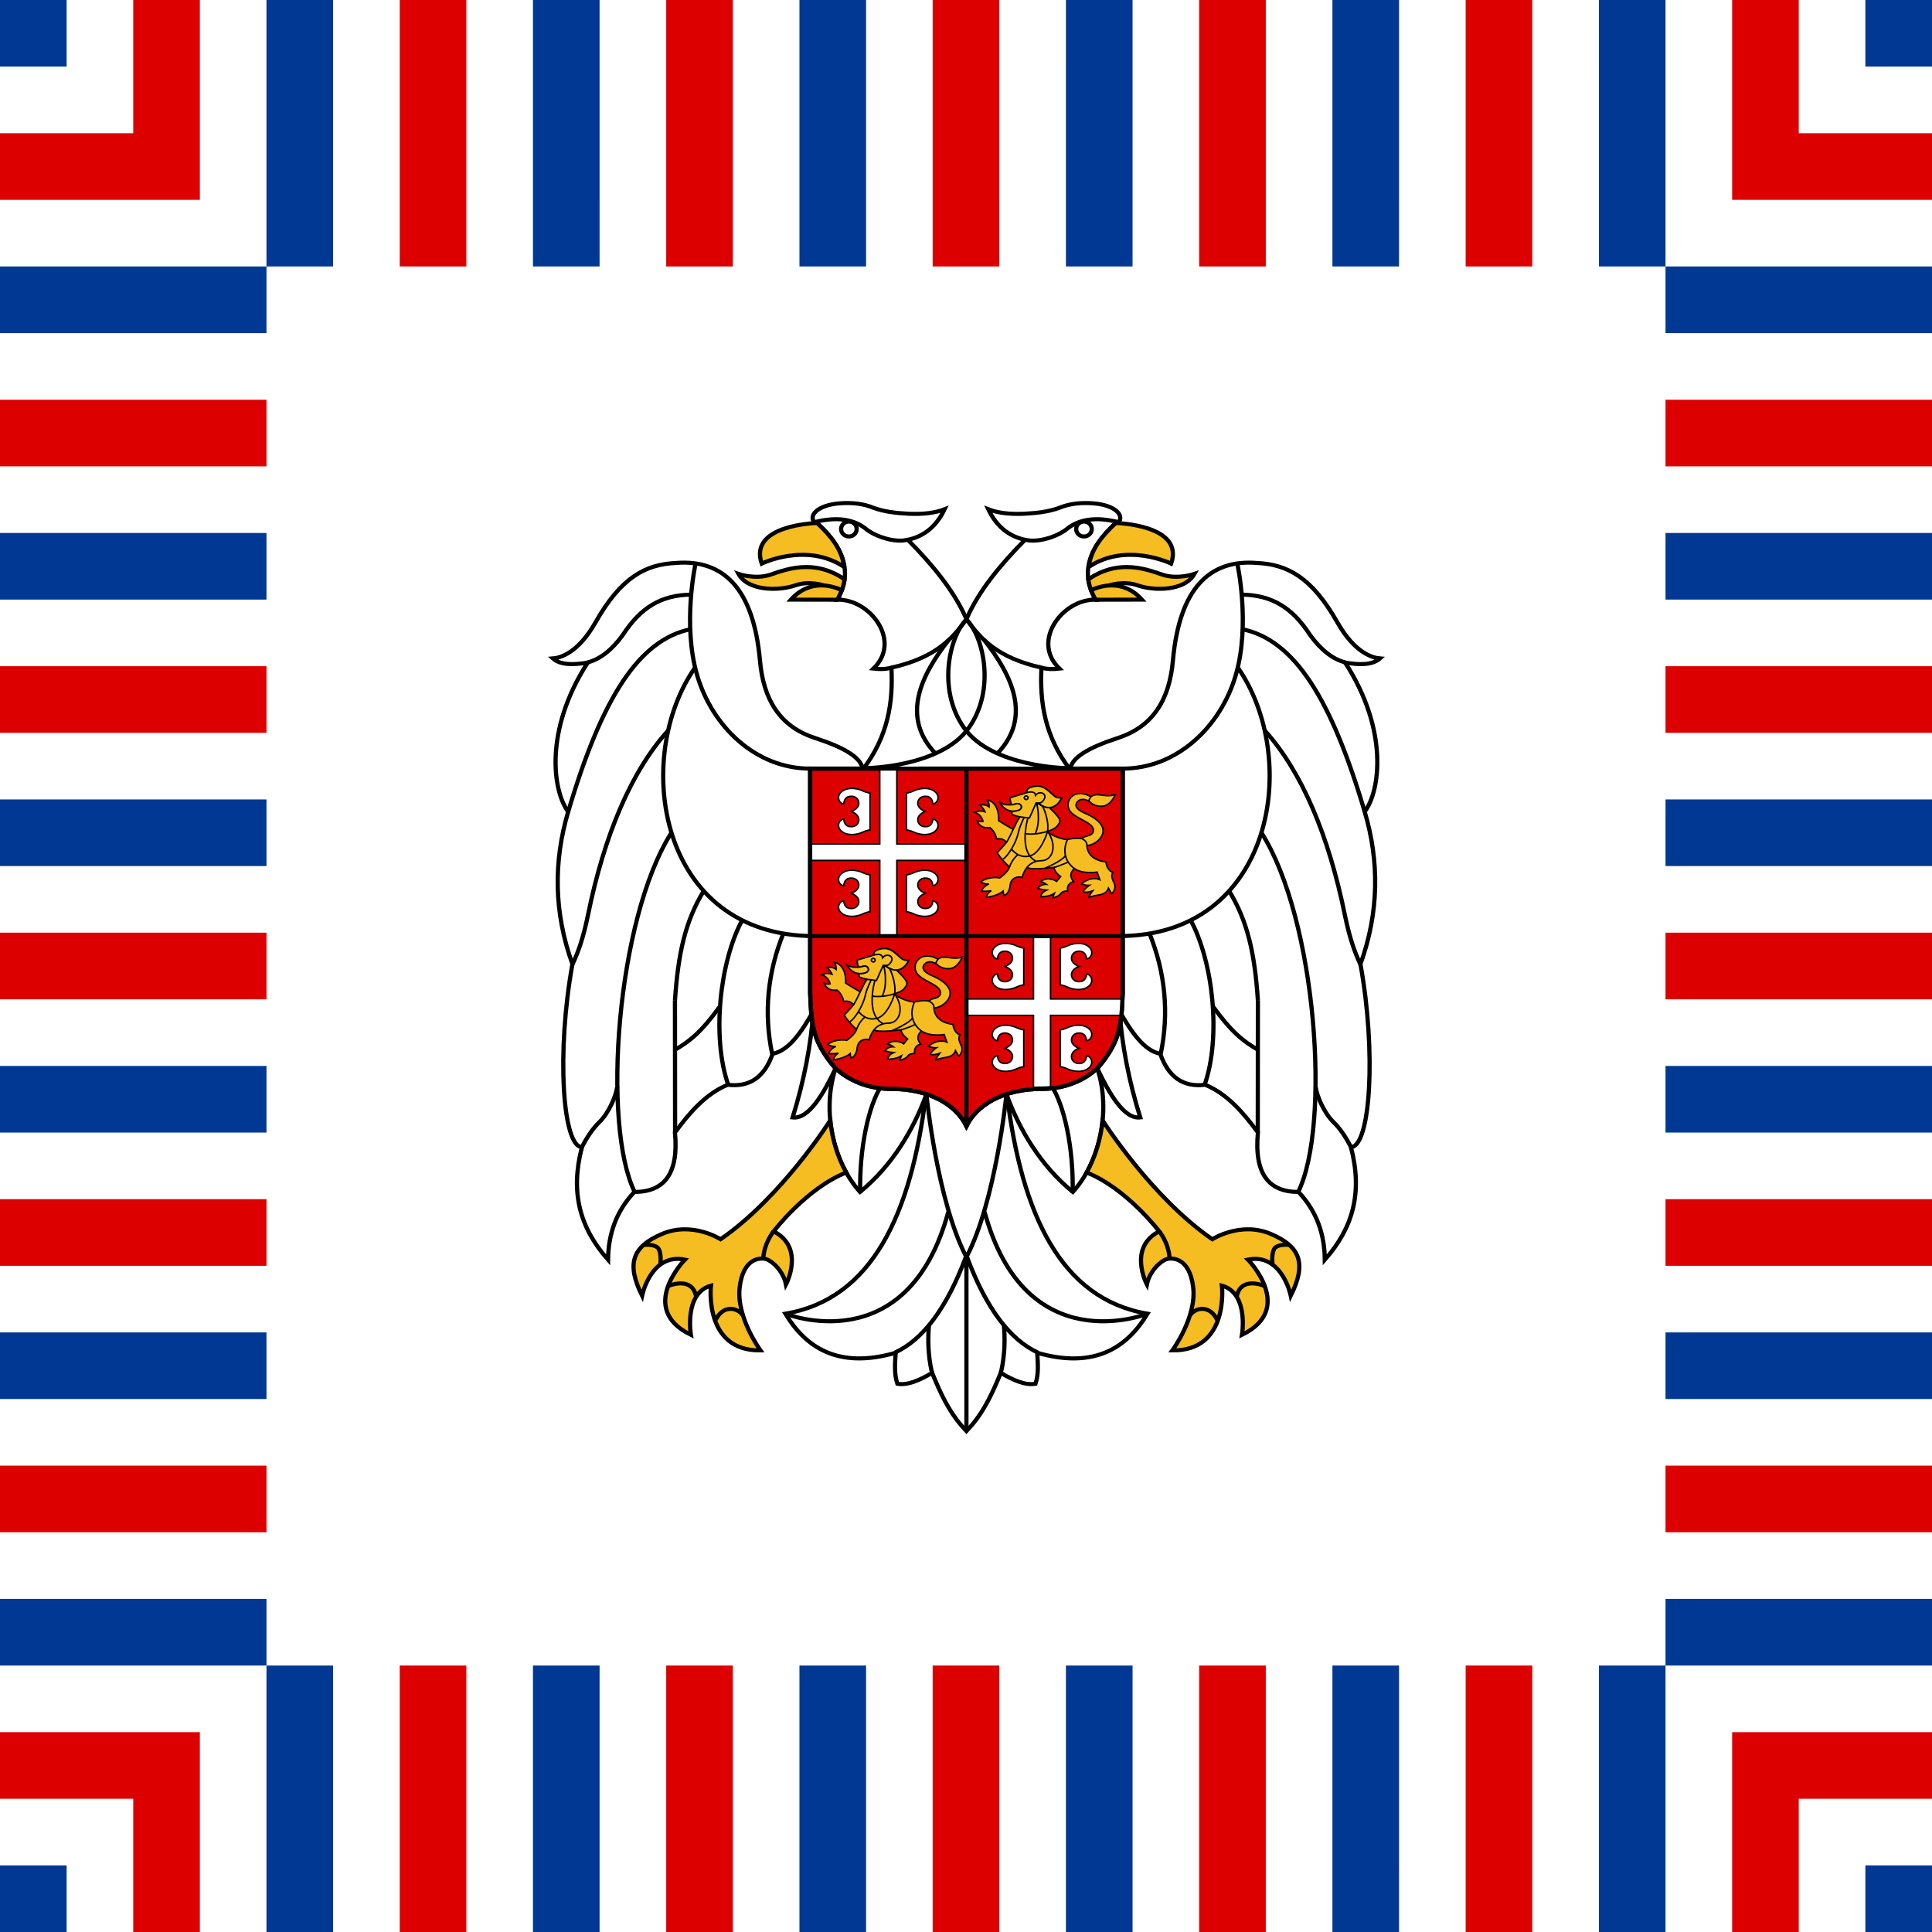<?xml version="1.0" encoding="UTF-8" standalone="no"?>
<!-- Creator: CorelDRAW X5 -->

<svg
   xmlns:dc="http://purl.org/dc/elements/1.1/"
   xmlns:cc="http://creativecommons.org/ns#"
   xmlns:rdf="http://www.w3.org/1999/02/22-rdf-syntax-ns#"
   xmlns:svg="http://www.w3.org/2000/svg"
   xmlns="http://www.w3.org/2000/svg"
   xmlns:sodipodi="http://sodipodi.sourceforge.net/DTD/sodipodi-0.dtd"
   xmlns:inkscape="http://www.inkscape.org/namespaces/inkscape"
   xml:space="preserve"
   width="600"
   height="600"
   style="fill-rule:evenodd"
   viewBox="0 0 600 600"
   id="svg2"
   version="1.1"
   inkscape:version="0.92.3 (2405546, 2018-03-11)"
   sodipodi:docname="Standard_of_the_Chief_of_the_General_Staff_of_the_Army_of_Yugoslavia_(1995–2003).svg"><sodipodi:namedview
   pagecolor="#ffffff"
   bordercolor="#666666"
   borderopacity="1"
   objecttolerance="10"
   gridtolerance="10"
   guidetolerance="10"
   inkscape:pageopacity="0"
   inkscape:pageshadow="2"
   inkscape:window-width="1920"
   inkscape:window-height="1018"
   id="namedview395"
   showgrid="false"
   fit-margin-top="0"
   fit-margin-left="0"
   fit-margin-right="0"
   fit-margin-bottom="0"
   inkscape:zoom="1.0606602"
   inkscape:cx="267.54963"
   inkscape:cy="242.45924"
   inkscape:window-x="-8"
   inkscape:window-y="-8"
   inkscape:window-maximized="1"
   inkscape:current-layer="svg2"
   showguides="true"
   inkscape:guide-bbox="true"><inkscape:grid
     type="xygrid"
     id="grid775" /><sodipodi:guide
     position="753.333,300"
     orientation="0,1"
     id="guide1236"
     inkscape:locked="false" /><sodipodi:guide
     position="300,-137.333"
     orientation="1,0"
     id="guide1238"
     inkscape:locked="false" /></sodipodi:namedview>
 <defs
   id="defs4"><style
     type="text/css"
     id="style6">
   
    .fil0 {fill:white}
    .fil3 {fill:#1F1A17;fill-rule:nonzero}
    .fil1 {fill:#DD0000;fill-rule:nonzero}
    .fil2 {fill:#FFF500;fill-rule:nonzero}
    .fil4 {fill:white;fill-rule:nonzero}
   
  </style><style
     type="text/css"
     id="style6-7">
   
    .fil3 {fill:none}
    .fil6 {fill:none;fill-rule:nonzero}
    .fil5 {fill:#1F1A17}
    .fil0 {fill:#DA251D}
    .fil2 {fill:#FFF500}
    .fil4 {fill:white}
    .fil1 {fill:#1F1A17;fill-rule:nonzero}
   
  </style><style
     id="style6-6"
     type="text/css">
   
    .fil0 {fill:white}
    .fil3 {fill:#1F1A17;fill-rule:nonzero}
    .fil1 {fill:#DD0000;fill-rule:nonzero}
    .fil2 {fill:#FFF500;fill-rule:nonzero}
    .fil4 {fill:white;fill-rule:nonzero}
   
  </style><style
     id="style6-7-6"
     type="text/css">
   
    .fil3 {fill:none}
    .fil6 {fill:none;fill-rule:nonzero}
    .fil5 {fill:#1F1A17}
    .fil0 {fill:#DA251D}
    .fil2 {fill:#FFF500}
    .fil4 {fill:white}
    .fil1 {fill:#1F1A17;fill-rule:nonzero}
   
  </style></defs>
 
<rect
   style="fill:#ffffff;fill-opacity:1;fill-rule:evenodd;stroke-width:0.414"
   id="rect3248"
   width="600"
   height="600"
   x="0"
   y="0" /><path
   style="fill:#003893;fill-opacity:1;fill-rule:evenodd;stroke-width:0.414"
   d="M 9.8694885e-6,-3.7011719e-5 V 20.69 H 20.69 V -3.7011719e-5 Z m 82.759,0 V 20.69 v 20.69 20.69 20.69 H 103.448 V 62.069 41.379 20.69 -3.7011719e-5 Z m 0,82.759 H 62.069 41.379 20.69 9.8694885e-6 V 103.448 H 20.69 h 20.69 20.69 20.69 z M 165.517,-3.7011719e-5 V 20.69 v 20.69 20.69 20.69 h 20.69 V 62.069 41.379 20.69 -3.7011719e-5 Z m 82.759,0 V 20.69 v 20.69 20.69 20.69 h 20.69 V 62.069 41.379 20.69 -3.7011719e-5 Z m 82.759,0 V 20.69 v 20.69 20.69 20.69 h 20.69 V 62.069 41.379 20.69 -3.7011719e-5 Z m 82.759,0 V 20.69 v 20.69 20.69 20.69 h 20.69 V 62.069 41.379 20.69 -3.7011719e-5 Z m 82.759,0 V 20.69 v 20.69 20.69 20.69 h 20.69 V 62.069 41.379 20.69 -3.7011719e-5 Z M 517.241,82.759 v 20.69 h 20.69 20.69 20.69 20.69 V 82.759 H 579.31 558.621 537.931 Z M 579.31,-3.7011719e-5 V 20.69 h 20.69 V -3.7011719e-5 Z M 9.8694885e-6,165.517 v 20.69 H 20.69 h 20.69 20.69 20.69 V 165.517 H 62.069 41.379 20.69 Z M 517.241,165.517 v 20.69 h 20.69 20.69 20.69 20.69 V 165.517 H 579.31 558.621 537.931 Z M 9.8694885e-6,248.276 v 20.69 H 20.69 h 20.69 20.69 20.69 v -20.69 h -20.69 -20.69 -20.69 z m 517.241,0 v 20.69 h 20.69 20.69 20.69 20.69 V 248.276 H 579.31 558.621 537.931 Z M 9.8694885e-6,331.034 v 20.69 H 20.69 h 20.69 20.69 20.69 v -20.69 h -20.69 -20.69 -20.69 z m 517.241,0 v 20.69 h 20.69 20.69 20.69 20.69 V 331.034 H 579.31 558.621 537.931 Z M 9.8694885e-6,413.793 V 434.483 H 20.69 h 20.69 20.69 20.69 v -20.69 h -20.69 -20.69 -20.69 z m 517.241,0 v 20.69 h 20.69 20.69 20.69 20.69 V 413.793 H 579.31 558.621 537.931 Z M 9.8694885e-6,496.552 v 20.69 H 20.69 h 20.69 20.69 20.69 V 496.552 H 62.069 41.379 20.69 Z M 82.759,517.241 v 20.69 20.69 20.69 20.69 H 103.448 V 579.31 558.621 537.931 517.241 Z M 517.241,496.552 v 20.69 h 20.69 20.69 20.69 20.69 v -20.69 h -20.69 -20.69 -20.69 z m 0,20.69 h -20.69 v 20.69 20.69 20.69 20.69 h 20.69 v -20.69 -20.69 -20.69 z m -351.724,0 v 20.69 20.69 20.69 20.69 h 20.69 v -20.69 -20.69 -20.69 -20.69 z m 82.759,0 v 20.69 20.69 20.69 20.69 h 20.69 v -20.69 -20.69 -20.69 -20.69 z m 82.759,0 v 20.69 20.69 20.69 20.69 h 20.69 v -20.69 -20.69 -20.69 -20.69 z m 82.759,0 v 20.69 20.69 20.69 20.69 h 20.69 V 579.31 558.621 537.931 517.241 Z M 9.8694885e-6,579.31 v 20.69 H 20.69 v -20.69 z m 579.31,0 v 20.69 h 20.69 v -20.69 z"
   id="rect3714-7-9-5"
   inkscape:connector-curvature="0" /><path
   style="fill:#dd0000;fill-opacity:1;fill-rule:evenodd;stroke-width:0.414"
   d="M 41.379,-3.7011719e-5 V 20.69 41.379 H 20.69 9.8694885e-6 v 20.69 H 20.69 41.379 62.069 V 41.379 20.69 -3.7011719e-5 Z m 82.759,0 V 20.69 v 20.69 20.69 20.69 h 20.69 V 62.069 41.379 20.69 -3.7011719e-5 Z m 82.759,0 V 20.69 v 20.69 20.69 20.69 H 227.586 V 62.069 41.379 20.69 -3.7011719e-5 Z m 82.759,0 V 20.69 v 20.69 20.69 20.69 h 20.69 V 62.069 41.379 20.69 -3.7011719e-5 Z m 82.759,0 V 20.69 v 20.69 20.69 20.69 h 20.69 V 62.069 41.379 20.69 -3.7011719e-5 Z m 82.759,0 V 20.69 v 20.69 20.69 20.69 h 20.69 V 62.069 41.379 20.69 -3.7011719e-5 Z m 82.759,0 V 20.69 v 20.69 20.69 h 20.69 20.69 20.69 V 41.379 H 579.31 558.621 V 20.69 -3.7011719e-5 Z M 9.8694885e-6,124.138 v 20.69 H 20.69 h 20.69 20.69 20.69 v -20.69 h -20.69 -20.69 -20.69 z m 517.241,0 v 20.69 h 20.69 20.69 20.69 20.69 V 124.138 H 579.31 558.621 537.931 Z M 9.8694885e-6,206.897 v 20.69 H 20.69 h 20.69 20.69 20.69 v -20.69 h -20.69 -20.69 -20.69 z m 517.241,0 v 20.69 h 20.69 20.69 20.69 20.69 V 206.897 H 579.31 558.621 537.931 Z M 9.8694885e-6,289.655 v 20.69 H 20.69 h 20.69 20.69 20.69 v -20.69 h -20.69 -20.69 -20.69 z m 517.241,0 v 20.69 h 20.69 20.69 20.69 20.69 V 289.655 H 579.31 558.621 537.931 Z M 9.8694885e-6,372.414 V 393.103 H 20.69 h 20.69 20.69 20.69 v -20.69 h -20.69 -20.69 -20.69 z m 517.241,0 v 20.69 h 20.69 20.69 20.69 20.69 V 372.414 H 579.31 558.621 537.931 Z M 9.8694885e-6,455.172 v 20.69 H 20.69 h 20.69 20.69 20.69 v -20.69 h -20.69 -20.69 -20.69 z m 517.241,0 v 20.69 h 20.69 20.69 20.69 20.69 v -20.69 h -20.69 -20.69 -20.69 z m -393.103,62.069 v 20.69 20.69 20.69 20.69 h 20.69 v -20.69 -20.69 -20.69 -20.69 z m 82.759,0 v 20.69 20.69 20.69 20.69 h 20.69 v -20.69 -20.69 -20.69 -20.69 z m 82.759,0 v 20.69 20.69 20.69 20.69 h 20.69 v -20.69 -20.69 -20.69 -20.69 z m 82.759,0 v 20.69 20.69 20.69 20.69 h 20.69 v -20.69 -20.69 -20.69 -20.69 z m 82.759,0 v 20.69 20.69 20.69 20.69 h 20.69 V 579.31 558.621 537.931 517.241 Z M 9.8694885e-6,537.931 v 20.69 H 20.69 41.379 v 20.69 20.69 h 20.69 V 579.31 558.621 537.931 H 41.379 20.69 Z m 537.931,0 v 20.69 20.69 20.69 h 20.69 v -20.69 -20.69 h 20.69 20.69 v -20.69 h -20.69 -20.69 z"
   id="rect3714-51-7-08"
   inkscape:connector-curvature="0" /><g
   id="g1128"
   transform="matrix(0.381,0,0,0.367,166.562,150.736)"><path
     id="path28"
     style="fill:#ffffff;fill-opacity:1;stroke:#000000;stroke-width:3.43;stroke-linejoin:miter;stroke-miterlimit:4;stroke-dasharray:none;stroke-opacity:1"
     d="m 350.584,112.85 -0.301,-0.404 C 340.516,89.407 323.325,67.661 303.26,46.526 285.084,31.164 268.984,26.463 253.797,26.458 c -9.112,-0.003 -17.895,1.684 -26.602,3.771 17.627,16.571 33.709,39.052 18.043,66.531 26.703,-0.777 53.029,34.916 29.518,58.326 5.327,0.632 10.285,0.468 14.691,-0.824 1.37,28.805 -2.311,57.632 -23.512,86.465 -0.269,-9.98 -14.739,-18.839 -38.734,-26.936 C 198.275,204.038 185.035,181.185 182.254,147.877 177.007,87.799 152.824,62.368 113.801,65.661 89.154,66.884 69.216,77.53 48.25,115.903 c -14.477,26.503 -29.25,30.09 -34.738,30.551 6.147,5.712 16.601,5.526 28.363,3.547 -35.577,57.157 -28.544,108.666 -15.908,126.158 -12.038,42.091 -11.783,85.028 3.459,128.982 -12.992,73.935 -8.187,154.39 7.74,154.857 -9.653,38.345 -1.782,68.176 21.307,95.332 0.181,-21.809 6.679,-41.184 21.438,-57.404 24.063,-0.034 36.283,-14.902 33.092,-50.354 12.119,-17.107 25.292,-32.77 42.973,-40.365 17.594,2.316 29.934,-6.172 36.645,-26.221 13.207,-2.557 23.714,-18.675 33.199,-36.133 -1.948,28.599 -7.706,59.542 -16.902,90.018 13.187,1.67 25.367,-20.371 34.879,-41.252 -11.299,36.139 -1.626,79.439 20.059,104.307 26.649,-22.613 43.476,-52.972 53.6,-81.262 -11.991,99.51 -43.369,171.796 -114.455,184.277 16.022,27.568 42.092,47.375 89.889,33.072 -0.558,9.073 -1.229,18.215 1.391,26.209 8.283,1.581 18.151,-2.984 28.342,-9.197 6.476,16.503 13.443,32.132 23.855,44.531 l 4.109,4.701 4.109,-4.701 c 10.412,-12.399 17.38,-28.029 23.855,-44.531 10.191,6.213 20.059,10.778 28.342,9.197 2.62,-7.993 1.948,-17.136 1.391,-26.209 47.796,14.303 73.867,-5.504 89.889,-33.072 -71.087,-12.482 -102.464,-84.767 -114.455,-184.277 10.124,28.29 26.951,58.649 53.6,81.262 21.685,-24.867 31.358,-68.167 20.059,-104.307 9.512,20.881 21.692,42.922 34.879,41.252 -9.197,-30.476 -14.954,-61.418 -16.902,-90.018 9.485,17.458 19.992,33.576 33.199,36.133 6.711,20.049 19.051,28.537 36.645,26.221 17.681,7.595 30.854,23.258 42.973,40.365 -3.191,35.452 9.029,50.319 33.092,50.354 14.759,16.221 21.256,35.596 21.438,57.404 23.089,-27.156 30.96,-56.987 21.307,-95.332 15.928,-0.467 20.732,-80.923 7.74,-154.857 15.242,-43.954 15.497,-86.891 3.459,-128.982 12.636,-17.492 19.669,-69.001 -15.908,-126.158 11.763,1.979 22.217,2.165 28.363,-3.547 -5.488,-0.461 -20.262,-4.048 -34.738,-30.551 -20.966,-38.373 -40.904,-49.019 -65.551,-50.242 -39.023,-3.292 -63.207,22.138 -68.453,82.217 -2.781,33.307 -16.021,56.161 -44.947,65.914 -23.996,8.097 -38.466,16.956 -38.734,26.936 -21.201,-28.833 -24.882,-57.659 -23.512,-86.465 4.407,1.292 9.364,1.457 14.691,0.824 -23.512,-23.41 2.815,-59.103 29.518,-58.326 -15.666,-27.479 0.416,-49.96 18.043,-66.531 -8.706,-2.088 -17.489,-3.775 -26.602,-3.771 -15.187,0.006 -31.287,4.707 -49.463,20.068 -20.066,21.135 -37.256,42.881 -47.023,65.92 l -0.301,0.404"
     inkscape:connector-curvature="0" /><path
     style="fill:none;stroke:#000000;stroke-width:3.43;stroke-linejoin:miter"
     id="path30"
     d="m 280.865,508.781 c -9.882,15.884 -17.765,52.05 -16.844,90.066"
     inkscape:connector-curvature="0" /><path
     style="fill:none;stroke:#000000;stroke-width:3.43;stroke-linejoin:miter"
     id="path38"
     d="m 292.262,733.885 c 22.451,-10.695 42.133,-37.005 57.839,-80.911"
     inkscape:connector-curvature="0" /><path
     style="fill:none;stroke:#000000;stroke-width:3.43;stroke-linejoin:miter"
     id="path44"
     d="M 350.584,653.056 V 800.513"
     inkscape:connector-curvature="0" /><path
     style="fill:#ffffff;stroke:#000000;stroke-width:3.43;stroke-linejoin:miter"
     id="path50"
     d="m 226.563,31.157 c -4.817,-6.213 3.406,-14.572 20.711,-15.961 10.277,-0.794 19.528,0.297 27.918,3.946 8.39,3.086 17.423,4.319 28.493,4.876 11.601,0.502 21.143,-0.587 29.117,-3.824 -7.309,15.815 -18.695,24.633 -34.159,26.517 -10.736,0.691 -23.665,-4.407 -30.001,-9.891 -9.687,-8.103 -23.297,-10.598 -42.08,-5.664 z"
     inkscape:connector-curvature="0" /><path
     style="fill:#ffffff;fill-opacity:1;stroke:#000000;stroke-width:3.43;stroke-linejoin:miter"
     id="path54"
     d="m 254.774,30.632 c 3.5,0 6.357,2.834 6.357,6.315 0,3.481 -2.856,6.309 -6.357,6.309 -3.506,0 -6.362,-2.834 -6.362,-6.309 0,-3.475 2.856,-6.315 6.362,-6.315 z m 0,0"
     inkscape:connector-curvature="0" /><path
     style="fill:none;stroke:#000000;stroke-width:3.43;stroke-linejoin:miter"
     id="path62"
     d="m 350.283,113.635 c -11.36,16.386 -24.896,32.084 -60.526,40.552"
     inkscape:connector-curvature="0" /><path
     style="fill:none;stroke:#000000;stroke-width:3.43;stroke-linejoin:miter"
     id="path66"
     d="m 336.136,130.818 c -22.115,29.163 -39.782,65.254 -10.298,96.561"
     inkscape:connector-curvature="0" /><path
     style="fill:none;stroke:#000000;stroke-width:3.43;stroke-linejoin:miter;stroke-miterlimit:4;stroke-dasharray:none"
     id="path76"
     d="M 129.674,153.747 C 77.982,229.826 98.741,381.394 226.604,381.394"
     inkscape:connector-curvature="0" /><path
     style="fill:none;stroke:#000000;stroke-width:3.43;stroke-linejoin:miter"
     id="path78"
     d="M 41.673,149.863 C 51.749,147.231 61.537,139.451 70.505,126.563 84.955,103.579 101.385,92.66 126.953,92.413"
     inkscape:connector-curvature="0" /><path
     style="fill:none;stroke:#000000;stroke-width:3.43;stroke-linejoin:miter"
     id="path80"
     d="M 25.967,276.159 C 53.503,179.446 83.68,130.784 125.666,121.726"
     inkscape:connector-curvature="0" /><path
     style="fill:none;stroke:#000000;stroke-width:3.43;stroke-linejoin:miter"
     id="path82"
     d="M 29.346,405.587 C 34.619,393.903 38.408,382.108 42.035,363.963 55.316,296.063 77.284,242.168 107.326,207.568"
     inkscape:connector-curvature="0" /><path
     style="fill:none;stroke:#000000;stroke-width:3.43;stroke-linejoin:miter"
     id="path86"
     d="M 110.082,293.967 C 65.174,367.565 53.422,541.47 80.178,597.988"
     inkscape:connector-curvature="0" /><path
     style="fill:none;stroke:#000000;stroke-width:3.43;stroke-linejoin:miter"
     id="path90"
     d="m 167.978,367.606 c -18.534,35.397 -25.117,99.38 -11.554,139.629"
     inkscape:connector-curvature="0" /><path
     style="fill:none;stroke:#000000;stroke-width:3.43;stroke-linejoin:miter"
     id="path92"
     d="m 201.486,378.901 c -12.905,32.861 -16.257,67.588 -9.244,102.264"
     inkscape:connector-curvature="0" /><path
     style="fill:none;stroke:#000000;stroke-width:3.43;stroke-linejoin:miter"
     id="path94"
     d="m 112.927,477.625 c 11.407,-6.681 21.51,-14.819 36.571,-36.51"
     inkscape:connector-curvature="0" /><path
     style="fill:none;stroke:#000000;stroke-width:3.43;stroke-linejoin:miter"
     id="path96"
     d="m 136.536,343.064 c -15.048,25.561 -20.989,52.838 -23.535,93.04"
     inkscape:connector-curvature="0" /><path
     style="fill:none;stroke:#000000;stroke-width:3.43;stroke-linejoin:miter"
     id="path98"
     d="m 113.001,436.104 0.108,111.373"
     inkscape:connector-curvature="0" /><path
     style="opacity:1;fill:#f5bd21;fill-opacity:1;stroke:#000000;stroke-width:3.43;stroke-linejoin:miter;stroke-miterlimit:40;stroke-dasharray:none;stroke-opacity:1"
     d="m 250.858,69.018 v 0 C 249.249,54.076 239.799,42.451 228.879,31.87 c -0.801,0.019 -56.122,1.458 -45.162,34.34 0,0 36.372,-18.457 67.142,2.809"
     id="path1115"
     inkscape:connector-curvature="0" /><path
     style="opacity:1;fill:none;fill-opacity:1;stroke:#000000;stroke-width:3.43;stroke-linejoin:miter;stroke-miterlimit:40;stroke-dasharray:none;stroke-opacity:1"
     d="m 129.849,65.853 c 0,0 -11.006,51.513 1.229,94.824 12.235,43.311 47.699,79.003 92.125,79.003"
     id="path1095"
     inkscape:connector-curvature="0" /><path
     style="opacity:1;fill:none;fill-opacity:1;stroke:#000000;stroke-width:3.43;stroke-linejoin:miter;stroke-miterlimit:40;stroke-dasharray:none;stroke-opacity:1"
     d="m 37.166,559.999 c 0,0 5.995,-12.99 13.855,-20.786 8.057,-7.99 13.873,-22.391 14.878,-30.027"
     id="path1113"
     inkscape:connector-curvature="0" /><path
     id="path1134"
     style="opacity:1;fill:#f5bd21;fill-opacity:1;stroke:#000000;stroke-width:3.43;stroke-linejoin:miter;stroke-miterlimit:40;stroke-dasharray:none;stroke-opacity:1"
     d="m 219.965,69.11 c -11.996,0.02 -22.247,4.028 -29.166,6.457 -12.3,4.319 -26.02,-0.615 -26.02,-0.615 7.963,14.703 33.129,14.482 46.414,9.629 11.076,-4.046 22.771,-0.272 26.395,1.105 6.466,0.743 11.047,2.768 11.047,2.768 l 0.473,-0.139 c 1.059,-2.988 1.767,-5.913 2.139,-8.77 -0.31,-0.218 -0.544,-0.399 -0.869,-0.625 -10.695,-7.428 -21.082,-9.826 -30.412,-9.811 z m 29.143,19.205 c -0.082,0.231 -0.178,0.465 -0.264,0.697 l 0.021,0.006 c 0.088,-0.236 0.159,-0.468 0.242,-0.703 z"
     inkscape:connector-curvature="0" /><path
     id="path1172"
     style="opacity:1;fill:#f5bd21;fill-opacity:1;stroke:#000000;stroke-width:3.43;stroke-linejoin:miter;stroke-miterlimit:40;stroke-dasharray:none;stroke-opacity:1"
     d="m 231.434,84.678 c -7.503,0.184 -16.126,3.01 -23.891,12.008 l 37.695,0.074 0.002,-0.002 c -0.006,1.67e-4 -0.012,-1.7e-4 -0.018,0 1.558,-2.734 2.79,-5.415 3.75,-8.049 -3.137,-1.551 -9.704,-4.224 -17.539,-4.031 z"
     inkscape:connector-curvature="0" /><g
     id="g1207"
     transform="translate(660.584,0.571)"><path
       id="path1190"
       style="opacity:1;fill:#f5bd21;fill-opacity:1;stroke:#000000;stroke-width:3.43;stroke-linejoin:miter;stroke-miterlimit:4;stroke-dasharray:none;stroke-opacity:1"
       d="m 239.008,536.893 -0.062,0.018 c 0,0 -39.692,64.964 -89.357,100.439 0,0 -23.009,-15.376 -47.645,-4.506 -24.636,10.87 -29.101,25.477 -16.324,52.311 0,0 7.024,-36.317 34.914,-30.561 0,0 -39.166,41.482 4.85,63.658 0,0 -5.775,-35.253 16.375,-41.643 0,0 -6.198,55.476 40.379,54.809 0,0 -19.847,-27.991 -16.982,-53.285 2.865,-25.294 17.071,-25.386 21.695,-23.91 4.624,1.476 13.841,9.811 16.059,21.439 0,0 15.881,-31.212 -10.053,-44.955 0,0 26.762,-36.545 59.158,-49.818 -6.941,-12.95 -11.489,-28.23 -13.006,-43.996 z"
       transform="translate(-660)"
       inkscape:connector-curvature="0" /><path
       id="path1192"
       d="m -467.144,630.708 c 0,0 -7.401,8.989 -8.423,22.301"
       style="opacity:1;fill:none;fill-opacity:1;stroke:#000000;stroke-width:3.43;stroke-linejoin:miter;stroke-miterlimit:4;stroke-dasharray:none;stroke-opacity:1"
       inkscape:connector-curvature="0" /><path
       id="path1196"
       d="m -514.303,705.626 c 0,0 2.93,-7.908 10.278,-9.181 7.347,-1.273 11.806,5.122 11.806,5.122"
       style="opacity:1;fill:none;fill-opacity:1;stroke:#000000;stroke-width:3.43;stroke-linejoin:miter;stroke-miterlimit:4;stroke-dasharray:none;stroke-opacity:1"
       inkscape:connector-curvature="0" /><path
       id="path1198"
       d="m -553.2,677.031 c 0,0 19.399,-9.011 22.847,8.635"
       style="opacity:1;fill:none;fill-opacity:1;stroke:#000000;stroke-width:3.43;stroke-linejoin:miter;stroke-miterlimit:4;stroke-dasharray:none;stroke-opacity:1"
       inkscape:connector-curvature="0" /><path
       id="path1200"
       d="m -573.296,642.175 c 0,0 10.35,-1.216 12.618,3.713 2.268,4.928 1.123,13.354 1.123,13.354"
       style="opacity:1;fill:none;fill-opacity:1;stroke:#000000;stroke-width:3.43;stroke-linejoin:miter;stroke-miterlimit:4;stroke-dasharray:none;stroke-opacity:1"
       inkscape:connector-curvature="0" /></g><path
     style="opacity:1;fill:none;fill-opacity:1;stroke:#000000;stroke-width:3.43;stroke-linejoin:miter;stroke-miterlimit:4;stroke-dasharray:none;stroke-opacity:1"
     d="m 317.97,515.407 c 0,0 8.571,90.085 32.614,137.649 C 374.627,605.492 383.198,515.407 383.198,515.407"
     id="path1371"
     inkscape:connector-curvature="0" /><path
     style="opacity:1;fill:none;fill-opacity:1;stroke:#000000;stroke-width:3.43;stroke-linejoin:miter;stroke-miterlimit:4;stroke-dasharray:none;stroke-opacity:1"
     d="m 202.998,700.942 c 0,0 99.471,41.423 132.796,-86.166"
     id="path1373"
     inkscape:connector-curvature="0" /><path
     style="opacity:1;fill:none;fill-opacity:1;stroke:#000000;stroke-width:3.43;stroke-linejoin:miter;stroke-miterlimit:4;stroke-dasharray:none;stroke-opacity:1"
     d="m 322.62,751.026 c 0,0 -4.724,-16.623 -2.523,-40.892"
     id="path1375"
     inkscape:connector-curvature="0" /><path
     style="opacity:1;fill:none;fill-opacity:1;stroke:#000000;stroke-width:3.43;stroke-linejoin:miter;stroke-miterlimit:4;stroke-dasharray:none;stroke-opacity:1"
     d="m 268.991,239.247 c 0,0 60.548,-0.714 83.339,-33.787 22.791,-33.073 11.522,-78.775 -1.746,-91.825 -13.268,13.05 -24.537,58.752 -1.746,91.825 22.791,33.073 83.339,33.787 83.339,33.787"
     id="path1391"
     inkscape:connector-curvature="0" /><path
     d="m 420.303,508.781 c 9.882,15.884 17.765,52.05 16.844,90.066"
     id="path30-3"
     style="fill:none;stroke:#000000;stroke-width:3.43;stroke-linejoin:miter"
     inkscape:connector-curvature="0" /><path
     d="m 408.906,733.885 c -22.451,-10.695 -42.133,-37.005 -57.839,-80.911"
     id="path38-6"
     style="fill:none;stroke:#000000;stroke-width:3.43;stroke-linejoin:miter"
     inkscape:connector-curvature="0" /><path
     d="m 474.605,31.157 c 4.817,-6.213 -3.406,-14.572 -20.711,-15.961 -10.277,-0.794 -19.528,0.297 -27.918,3.946 -8.39,3.086 -17.423,4.319 -28.493,4.876 -11.601,0.502 -21.143,-0.587 -29.117,-3.824 7.309,15.815 18.695,24.633 34.159,26.517 10.736,0.691 23.665,-4.407 30.001,-9.89 9.687,-8.103 23.297,-10.598 42.08,-5.663 z"
     id="path50-6"
     style="fill:#ffffff;stroke:#000000;stroke-width:3.43;stroke-linejoin:miter"
     inkscape:connector-curvature="0" /><path
     d="m 446.394,30.632 c -3.5,0 -6.357,2.834 -6.357,6.315 0,3.481 2.856,6.309 6.357,6.309 3.506,0 6.362,-2.834 6.362,-6.309 0,-3.475 -2.856,-6.315 -6.362,-6.315 z m 0,0"
     id="path54-2"
     style="fill:#ffffff;fill-opacity:1;stroke:#000000;stroke-width:3.43;stroke-linejoin:miter"
     inkscape:connector-curvature="0" /><path
     d="m 350.885,113.635 c 11.36,16.386 24.896,32.084 60.526,40.552"
     id="path62-6"
     style="fill:none;stroke:#000000;stroke-width:3.43;stroke-linejoin:miter"
     inkscape:connector-curvature="0" /><path
     d="m 365.032,130.818 c 22.115,29.163 39.782,65.254 10.298,96.561"
     id="path66-1"
     style="fill:none;stroke:#000000;stroke-width:3.43;stroke-linejoin:miter"
     inkscape:connector-curvature="0" /><path
     d="m 571.494,153.747 c 51.693,76.079 30.933,227.648 -96.929,227.648"
     id="path76-8"
     style="fill:none;stroke:#000000;stroke-width:3.43;stroke-linejoin:miter;stroke-miterlimit:4;stroke-dasharray:none"
     inkscape:connector-curvature="0" /><path
     d="M 659.495,149.863 C 649.419,147.231 639.631,139.451 630.663,126.563 616.213,103.579 599.783,92.66 574.215,92.413"
     id="path78-7"
     style="fill:none;stroke:#000000;stroke-width:3.43;stroke-linejoin:miter"
     inkscape:connector-curvature="0" /><path
     d="M 675.201,276.159 C 647.665,179.446 617.487,130.784 575.502,121.725"
     id="path80-9"
     style="fill:none;stroke:#000000;stroke-width:3.43;stroke-linejoin:miter"
     inkscape:connector-curvature="0" /><path
     d="m 671.822,405.587 c -5.273,-11.684 -9.062,-23.479 -12.69,-41.624 C 645.852,296.063 623.884,242.168 593.842,207.568"
     id="path82-2"
     style="fill:none;stroke:#000000;stroke-width:3.43;stroke-linejoin:miter"
     inkscape:connector-curvature="0" /><path
     d="m 591.086,293.967 c 44.908,73.598 56.66,247.502 29.903,304.021"
     id="path86-0"
     style="fill:none;stroke:#000000;stroke-width:3.43;stroke-linejoin:miter"
     inkscape:connector-curvature="0" /><path
     d="m 533.189,367.606 c 18.534,35.397 25.117,99.38 11.554,139.629"
     id="path90-2"
     style="fill:none;stroke:#000000;stroke-width:3.43;stroke-linejoin:miter"
     inkscape:connector-curvature="0" /><path
     d="m 499.682,378.901 c 12.905,32.861 16.257,67.588 9.244,102.264"
     id="path92-3"
     style="fill:none;stroke:#000000;stroke-width:3.43;stroke-linejoin:miter"
     inkscape:connector-curvature="0" /><path
     d="m 588.241,477.625 c -11.407,-6.681 -21.51,-14.819 -36.571,-36.51"
     id="path94-7"
     style="fill:none;stroke:#000000;stroke-width:3.43;stroke-linejoin:miter"
     inkscape:connector-curvature="0" /><path
     d="m 564.632,343.064 c 15.048,25.561 20.989,52.838 23.535,93.04"
     id="path96-5"
     style="fill:none;stroke:#000000;stroke-width:3.43;stroke-linejoin:miter"
     inkscape:connector-curvature="0" /><path
     d="m 588.167,436.104 -0.108,111.373"
     id="path98-9"
     style="fill:none;stroke:#000000;stroke-width:3.43;stroke-linejoin:miter"
     inkscape:connector-curvature="0" /><path
     id="path1115-2"
     d="m 450.31,69.018 v 0 c 1.61,-14.942 11.059,-26.567 21.979,-37.148 0.801,0.019 56.122,1.458 45.162,34.34 0,0 -36.372,-18.457 -67.142,2.809"
     style="opacity:1;fill:#f5bd21;fill-opacity:1;stroke:#000000;stroke-width:3.43;stroke-linejoin:miter;stroke-miterlimit:40;stroke-dasharray:none;stroke-opacity:1"
     inkscape:connector-curvature="0" /><path
     id="path1095-2"
     d="m 571.319,65.853 c 0,0 11.006,51.513 -1.229,94.824 -12.235,43.311 -47.699,79.003 -92.125,79.003"
     style="opacity:1;fill:none;fill-opacity:1;stroke:#000000;stroke-width:3.43;stroke-linejoin:miter;stroke-miterlimit:40;stroke-dasharray:none;stroke-opacity:1"
     inkscape:connector-curvature="0" /><path
     id="path1113-8"
     d="m 664.002,559.999 c 0,0 -5.995,-12.99 -13.855,-20.786 -8.057,-7.99 -13.873,-22.391 -14.878,-30.027"
     style="opacity:1;fill:none;fill-opacity:1;stroke:#000000;stroke-width:3.43;stroke-linejoin:miter;stroke-miterlimit:40;stroke-dasharray:none;stroke-opacity:1"
     inkscape:connector-curvature="0" /><path
     d="m 481.203,69.11 c 11.996,0.02 22.247,4.028 29.166,6.457 12.3,4.319 26.02,-0.615 26.02,-0.615 -7.963,14.703 -33.129,14.482 -46.414,9.629 -11.076,-4.046 -22.771,-0.272 -26.395,1.105 -6.466,0.743 -11.047,2.768 -11.047,2.768 l -0.473,-0.139 c -1.059,-2.988 -1.767,-5.913 -2.139,-8.77 0.31,-0.218 0.544,-0.399 0.869,-0.625 10.695,-7.428 21.082,-9.826 30.412,-9.811 z m -29.143,19.205 c 0.082,0.231 0.178,0.465 0.264,0.697 l -0.021,0.006 c -0.088,-0.236 -0.159,-0.468 -0.242,-0.703 z"
     style="opacity:1;fill:#f5bd21;fill-opacity:1;stroke:#000000;stroke-width:3.43;stroke-linejoin:miter;stroke-miterlimit:40;stroke-dasharray:none;stroke-opacity:1"
     id="path1134-9"
     inkscape:connector-curvature="0" /><path
     d="m 469.734,84.678 c 7.503,0.184 16.126,3.01 23.891,12.008 l -37.695,0.074 -0.002,-0.002 c 0.006,1.7e-4 0.012,-1.7e-4 0.018,0 -1.558,-2.734 -2.79,-5.415 -3.75,-8.049 3.137,-1.551 9.704,-4.224 17.539,-4.031 z"
     style="opacity:1;fill:#f5bd21;fill-opacity:1;stroke:#000000;stroke-width:3.43;stroke-linejoin:miter;stroke-miterlimit:40;stroke-dasharray:none;stroke-opacity:1"
     id="path1172-7"
     inkscape:connector-curvature="0" /><g
     id="g952"><path
       id="path1190-3"
       style="opacity:1;fill:#f5bd21;fill-opacity:1;stroke:#000000;stroke-width:3.43;stroke-linejoin:miter;stroke-miterlimit:4;stroke-dasharray:none;stroke-opacity:1"
       d="m 461.576,537.463 0.062,0.018 c 0,0 39.692,64.964 89.357,100.439 0,0 23.009,-15.376 47.645,-4.506 24.636,10.87 29.101,25.477 16.324,52.311 0,0 -7.024,-36.317 -34.914,-30.561 0,0 39.166,41.482 -4.85,63.658 0,0 5.775,-35.253 -16.375,-41.643 0,0 6.198,55.476 -40.379,54.809 0,0 19.847,-27.991 16.982,-53.285 -2.865,-25.294 -17.071,-25.386 -21.695,-23.91 -4.624,1.476 -13.841,9.811 -16.059,21.439 0,0 -15.881,-31.212 10.053,-44.955 0,0 -26.762,-36.545 -59.158,-49.818 6.941,-12.95 11.489,-28.23 13.006,-43.996 z"
       inkscape:connector-curvature="0" /><path
       style="fill:none;fill-opacity:1;stroke:#000000;stroke-width:3.43;stroke-linejoin:miter;stroke-miterlimit:4;stroke-dasharray:none;stroke-opacity:1"
       d="m 507.728,631.278 c 0,0 7.401,8.989 8.423,22.301"
       id="path1192-1"
       inkscape:connector-curvature="0" /><path
       style="fill:none;fill-opacity:1;stroke:#000000;stroke-width:3.43;stroke-linejoin:miter;stroke-miterlimit:4;stroke-dasharray:none;stroke-opacity:1"
       d="m 554.887,706.196 c 0,0 -2.93,-7.908 -10.278,-9.181 -7.347,-1.273 -11.806,5.122 -11.806,5.122"
       id="path1196-2"
       inkscape:connector-curvature="0" /><path
       style="fill:none;fill-opacity:1;stroke:#000000;stroke-width:3.43;stroke-linejoin:miter;stroke-miterlimit:4;stroke-dasharray:none;stroke-opacity:1"
       d="m 593.784,677.602 c 0,0 -19.399,-9.011 -22.847,8.635"
       id="path1198-9"
       inkscape:connector-curvature="0" /><path
       style="fill:none;fill-opacity:1;stroke:#000000;stroke-width:3.43;stroke-linejoin:miter;stroke-miterlimit:4;stroke-dasharray:none;stroke-opacity:1"
       d="m 613.88,642.746 c 0,0 -10.35,-1.216 -12.618,3.713 -2.268,4.928 -1.123,13.354 -1.123,13.354"
       id="path1200-3"
       inkscape:connector-curvature="0" /></g><path
     id="path1373-9"
     d="m 498.17,700.942 c 0,0 -99.471,41.423 -132.796,-86.166"
     style="opacity:1;fill:none;fill-opacity:1;stroke:#000000;stroke-width:3.43;stroke-linejoin:miter;stroke-miterlimit:4;stroke-dasharray:none;stroke-opacity:1"
     inkscape:connector-curvature="0" /><path
     id="path1375-4"
     d="m 378.548,751.026 c 0,0 4.724,-16.623 2.523,-40.892"
     style="opacity:1;fill:none;fill-opacity:1;stroke:#000000;stroke-width:3.43;stroke-linejoin:miter;stroke-miterlimit:4;stroke-dasharray:none;stroke-opacity:1"
     inkscape:connector-curvature="0" /><path
     id="path2-0-6"
     style="fill:#dc0000;fill-opacity:1;stroke:#000000;stroke-width:3.43;stroke-linejoin:miter;stroke-miterlimit:4;stroke-dasharray:none;stroke-opacity:1"
     d="m 477.965,239.68 v 190.176 c -1.036,27.516 -2.138,40.535 -19.575,62.204 0,0 -15.885,18.671 -46.207,18.671 -31.884,0 -53.263,13.756 -61.599,31.506 v 0 c -8.336,-17.75 -29.715,-31.506 -61.599,-31.506 -30.321,0 -46.207,-18.671 -46.207,-18.671 -17.437,-21.669 -18.539,-34.688 -19.575,-62.204 V 239.68 c 42.843,0.068 84.488,-0.037 127.381,0 42.893,-0.037 84.537,0.068 127.381,0 z"
     inkscape:connector-curvature="0" /><g
     id="g2328"
     transform="translate(-619.215,0.784)"><path
       id="rect1772-1"
       style="opacity:1;fill:#ffffff;fill-opacity:1;stroke:#000000;stroke-width:1.23;stroke-linejoin:miter;stroke-miterlimit:4;stroke-dasharray:none;stroke-opacity:1"
       d="m 899.158,238.904 v 63.775 h -56.74 v 13.9 h 56.74 v 64.1 h 13.9 v -64.1 h 56.74 V 302.68 H 913.059 V 238.904 c -4.612,0.003 -9.289,-0.003 -13.9,0 z"
       inkscape:connector-curvature="0" /><path
       id="path1897-5"
       d="m 891.262,290.672 c 0,0 -3.204,0.579 -6.172,2.054 -2.968,1.475 -10.763,3.707 -16.351,-0.249 -5.589,-3.957 -2.95,-10.591 1.142,-10.88 0,0 -0.177,5.576 4.736,6.369 4.27,0.689 7.329,-1.974 7.454,-5.58 0.125,-3.606 -2.99,-5.98 -6.136,-7.21 3.147,-1.229 6.261,-3.603 6.136,-7.21 -0.125,-3.606 -3.184,-6.269 -7.454,-5.58 -4.914,0.792 -4.736,6.369 -4.736,6.369 -4.092,-0.289 -6.73,-6.924 -1.142,-10.88 5.589,-3.957 13.384,-1.724 16.351,-0.249 2.968,1.475 6.172,2.054 6.172,2.054 z"
       style="opacity:1;fill:#ffffff;fill-opacity:1;stroke:#000000;stroke-width:1.23;stroke-linejoin:miter;stroke-miterlimit:4;stroke-dasharray:none;stroke-opacity:1"
       inkscape:connector-curvature="0" /><path
       style="opacity:1;fill:#ffffff;fill-opacity:1;stroke:#000000;stroke-width:1.23;stroke-linejoin:miter;stroke-miterlimit:4;stroke-dasharray:none;stroke-opacity:1"
       d="m 920.955,290.672 c 0,0 3.204,0.579 6.172,2.054 2.968,1.475 10.763,3.707 16.351,-0.249 5.589,-3.957 2.95,-10.591 -1.142,-10.88 0,0 0.177,5.576 -4.736,6.369 -4.27,0.689 -7.329,-1.974 -7.454,-5.58 -0.125,-3.606 2.99,-5.98 6.136,-7.21 -3.147,-1.229 -6.261,-3.603 -6.136,-7.21 0.125,-3.606 3.184,-6.269 7.454,-5.58 4.914,0.792 4.736,6.369 4.736,6.369 4.092,-0.289 6.73,-6.924 1.142,-10.88 -5.589,-3.957 -13.384,-1.724 -16.351,-0.249 -2.968,1.475 -6.172,2.054 -6.172,2.054 z"
       id="path1897-5-7"
       inkscape:connector-curvature="0" /><path
       style="opacity:1;fill:#ffffff;fill-opacity:1;stroke:#000000;stroke-width:1.23;stroke-linejoin:miter;stroke-miterlimit:4;stroke-dasharray:none;stroke-opacity:1"
       d="m 891.262,328.911 c 0,0 -3.204,-0.579 -6.172,-2.054 -2.968,-1.475 -10.763,-3.707 -16.351,0.249 -5.589,3.957 -2.95,10.591 1.142,10.88 0,0 -0.177,-5.576 4.736,-6.369 4.27,-0.689 7.329,1.974 7.454,5.58 0.125,3.606 -2.99,5.98 -6.136,7.21 3.147,1.229 6.261,3.603 6.136,7.21 -0.125,3.606 -3.184,6.269 -7.454,5.58 -4.914,-0.792 -4.736,-6.369 -4.736,-6.369 -4.092,0.289 -6.73,6.924 -1.142,10.88 5.589,3.957 13.384,1.724 16.351,0.249 2.968,-1.475 6.172,-2.054 6.172,-2.054 z"
       id="path1897-5-5"
       inkscape:connector-curvature="0" /><path
       id="path1897-5-7-6"
       d="m 920.955,328.911 c 0,0 3.204,-0.579 6.172,-2.054 2.968,-1.475 10.763,-3.707 16.351,0.249 5.589,3.957 2.95,10.591 -1.142,10.88 0,0 0.177,-5.576 -4.736,-6.369 -4.27,-0.689 -7.329,1.974 -7.454,5.58 -0.125,3.606 2.99,5.98 6.136,7.21 -3.147,1.229 -6.261,3.603 -6.136,7.21 0.125,3.606 3.184,6.269 7.454,5.58 4.914,-0.792 4.736,-6.369 4.736,-6.369 4.092,0.289 6.73,6.924 1.142,10.88 -5.589,3.957 -13.384,1.724 -16.351,0.249 -2.968,-1.475 -6.172,-2.054 -6.172,-2.054 z"
       style="opacity:1;fill:#ffffff;fill-opacity:1;stroke:#000000;stroke-width:1.23;stroke-linejoin:miter;stroke-miterlimit:4;stroke-dasharray:none;stroke-opacity:1"
       inkscape:connector-curvature="0" /></g><g
     transform="translate(-744.417,137.677)"
     id="g2146"><path
       id="path2648-7"
       d="m 1019.854,259.952 c 0,0 -1.757,-3.346 3.61,-4.91 5.368,-1.564 8.888,-1.051 13.991,3.484 5.102,4.535 5.097,5.834 10.557,5.733 0,0 -6.182,14.611 -18.529,4.829 z"
       style="opacity:1;fill:none;fill-opacity:1;stroke:#000000;stroke-width:1.23;stroke-linecap:butt;stroke-linejoin:miter;stroke-miterlimit:4;stroke-dasharray:none;stroke-opacity:1"
       inkscape:connector-curvature="0" /><path
       id="path2650"
       style="opacity:1;fill:#f5bd21;fill-opacity:1;stroke:#000000;stroke-width:1.23;stroke-linecap:butt;stroke-linejoin:miter;stroke-miterlimit:4;stroke-dasharray:none;stroke-opacity:1"
       d="m 1052.903,343.35 c -1.361,-7.068 4.818,-8.266 4.818,-8.266 -5.383,-6.575 0.703,-10.992 0.703,-10.992 6.998,4.97 18.438,2.937 18.438,2.937 l 2.127,6.364 c 0,0 -7.093,-3.413 -14.913,3.624 0,0 3.21,1.453 6.382,1.235 0,0 -3.717,2.594 -4.893,5.185 0,0 1.421,1.746 7.624,-0.526 0,0 -2.873,3.821 -3.029,5.598 0,0 3.381,-1.423 7.205,-1.961 3.824,-0.538 7.444,-1.897 8.733,-5.832 0,0 1.912,3.778 2.785,4.553 0,0 4.1,-3.968 1.888,-8.779 -2.212,-4.812 -2.293,-6.691 -1.085,-9.274 -5.261,-1.812 -5.575,-8.779 -5.575,-8.779 -16.163,-1.998 -15.497,-13.76 -15.497,-13.76 6.859,-0.823 13.402,-6.908 13.127,-12.979 -0.275,-6.071 -7.202,-11.256 -14.918,-14.559 -7.716,-3.303 -8.639,-7.461 -5.236,-10.375 3.403,-2.914 8.451,0.18 8.451,0.18 l 2.529,-0.881 -0.375,-2.588 c -3.742,-2.26 -6.614,-2.985 -9.297,-2.906 v -2.4e-4 c -0.894,0.027 -1.767,0.142 -2.644,0.32 -3.512,0.713 -8.648,5.347 -6.668,12.115 1.98,6.768 13.6,9.887 18.115,14.346 4.515,4.458 1.162,8.167 -1.838,8.795 -3,0.628 -5.961,2.447 -5.961,2.447 -5.012,-0.829 -11.281,0.865 -11.281,0.865 -7.242,-0.284 -16.291,-5.699 -16.129,-6.963 7.856,-2.392 8.533,-5.587 9.31,-6.609 0,0 1.641,-1.232 0,-4.357 -1.557,-2.965 -7.312,-8.506 -7.914,-9.082 -2.383,0.077 -5.183,-0.804 -8.406,-3.357 l -0.58,-0.551 c -0.877,-0.004 -1.754,-0.018 -1.754,-0.018 l -5.691,10.863 -7.441,1.035 c -2.737,3.297 -3.569,6.97 -5.587,10.454 -2.019,-0.999 -11.816,-7.325 -11.816,-7.325 0.49,-16.671 -9.334,-17.611 -9.334,-17.611 1.82,2.556 1.558,5.973 1.558,5.973 -3.405,-2.811 -7.725,-1.566 -7.725,-1.566 3.117,2.202 4.305,5.637 4.305,5.637 -4.145,-1.685 -8.34,0.458 -8.34,0.458 5.878,2.033 6.78,7.708 6.78,7.708 -2.289,0.594 -4.737,-0.451 -4.737,-0.451 2.743,7.443 10.401,5.706 10.401,5.706 4.639,3.746 5.436,9.691 5.436,9.691 5.145,-1.416 8.093,2.71 8.093,2.71 -1.559,2.19 -7.672,8.858 -7.672,8.858 2.743,4.515 5.857,8.02 10.051,12.031 -1.248,4.522 -7.918,9.232 -7.918,9.232 0,0 -8.531,-1.859 -15.471,3.331 0,0 2.538,2.236 6.569,1.855 0,0 -4.73,1.903 -5.949,6.065 0,0 5.491,0.344 7.963,-0.468 0,0 -3.898,2.555 -3.962,5.833 0,0 9.332,-1.416 13.57,-5.381 0,0 0.245,2.743 0.861,3.734 0,0 4.194,-1.176 4.866,-8.529 0.671,-7.352 7.408,-8.008 9.719,-6.674 1.546,-5.753 3.939,-8.449 3.939,-8.449 5.096,2.312 22.249,-0.238 22.249,-0.238 -0.32,3.832 5.219,7.783 5.219,7.783 l -3.196,4.129 c 0,0 -6.618,-4.877 -13.111,0.076 0,0 3.303,1.152 4.774,2.394 0,0 -4.562,-0.381 -6.961,3.429 0,0 4.033,1.408 7.149,1.522 -1.254,0.662 -4.29,1.797 -4.857,5.617 0,0 6.697,0.095 11.054,-2.816 0,0 -1.014,2.299 -0.952,3.746 0,0 4.83,-1.357 6.141,-3.566 1.311,-2.209 5.019,-2.469 5.782,-1.967"
       inkscape:connector-curvature="0" /><path
       id="path2706"
       style="opacity:1;fill:none;fill-opacity:1;stroke:#000000;stroke-width:1.23;stroke-linecap:butt;stroke-linejoin:miter;stroke-miterlimit:4;stroke-dasharray:none;stroke-opacity:1"
       d="m 1053.102,318.679 c 0,0 -9.61,4.196 -11.226,4.323 m -7.383,0.711 c 0,0 14.123,-6.225 16.557,-10.7 m 12.857,-14.422 c 0,0 4.661,1.301 4.719,6.084 m -10.186,19.416 c 0,0 -12.721,-8.153 -5.814,-24.634 m -47.2,23.235 c 0,0 1.957,-6.31 6.787,-10.353 m 5.608,-32.451 c -0.261,0.511 -4.19,8.375 -5.341,14.331 -1.261,6.521 -7.468,18.868 -12.801,22.232 m 19.948,6.789 c 0,0 3.47,-5.825 11.977,-5.849 8.445,-0.024 13.391,-12.058 4.893,-24.897 0,0 -4.967,18.179 -14.394,20.842 -9.427,2.663 -15.114,-5.868 -15.114,-5.868 m 14.012,-28.45 c 0,0 -9.654,31.261 6.452,38.965 m -1.049,-23.34 c 5.045,-11.399 1.179,-25.767 1.179,-25.767 2.614,0.315 4.947,2.632 4.947,2.632 0,0 5.335,10.875 3.967,20.986 0,0 -9.324,3.463 -18.203,2.038"
       inkscape:connector-curvature="0" /><path
       style="opacity:1;fill:#f5bd21;fill-opacity:1;stroke:#000000;stroke-width:1.23;stroke-linecap:butt;stroke-linejoin:miter;stroke-miterlimit:4;stroke-dasharray:none;stroke-opacity:1"
       d="m 1019.854,259.952 c 0,0 -1.757,-3.346 3.61,-4.91 5.368,-1.564 8.888,-1.051 13.991,3.484 5.102,4.535 5.097,5.834 10.557,5.733 0,0 -6.182,14.611 -18.529,4.829 z"
       id="path2648"
       inkscape:connector-curvature="0" /><path
       id="path2610"
       style="opacity:1;fill:#f5bd21;fill-opacity:1;stroke:#000000;stroke-width:1.23;stroke-linecap:butt;stroke-linejoin:miter;stroke-miterlimit:4;stroke-dasharray:none;stroke-opacity:1"
       d="m 1022.774,259.215 c -1.079,0.008 -2.122,0.231 -2.742,0.432 -1.653,0.538 -14.177,4.438 -14.177,4.438 0.191,2.854 0.68,4.103 1.106,5.974 2.052,-0.211 3.425,-0.691 3.425,-0.691 2.533,-0.826 4.089,0.448 4.483,1.531 0.397,1.09 0.869,4.156 -5.993,4.547 -0.544,0.031 -1.065,0.018 -1.568,-0.027 0.06,1.12 0.217,2.524 0.318,2.849 3.896,2.005 9.624,2.472 14.035,3.039 l 5.488,-12.788 c 0,0 2.546,0.065 3.136,0 0.589,-0.065 1.636,-0.828 1.636,-0.828 2.254,-2.248 2.803,-4.346 2.08,-5.861 -1.061,-2.036 -3.491,-2.151 -5.009,-1.651 -1.076,0.44 -2.314,1.895 -2.314,1.895 -0.205,-2.285 -2.104,-2.872 -3.902,-2.859 z"
       inkscape:connector-curvature="0" /><path
       style="opacity:1;fill:#f5bd21;fill-opacity:1;stroke:#000000;stroke-width:1.23;stroke-linecap:butt;stroke-linejoin:miter;stroke-miterlimit:4;stroke-dasharray:none;stroke-opacity:1"
       d="m 1010.385,269.369 c 0,0 -6.641,2.351 -12.654,-1.058 0,0 3.512,7.571 11.143,7.136 6.862,-0.391 6.39,-3.457 5.993,-4.547 -0.394,-1.083 -1.95,-2.358 -4.483,-1.531 z"
       id="path2612"
       inkscape:connector-curvature="0" /><path
       id="path2645"
       style="opacity:1;fill:none;fill-opacity:1;stroke:#000000;stroke-width:1.23;stroke-linecap:butt;stroke-linejoin:miter;stroke-miterlimit:4;stroke-dasharray:none;stroke-opacity:1"
       d="m 1020.574,264.107 a 1.534,1.53 0 0 1 -1.534,1.53 1.534,1.53 0 0 1 -1.534,-1.53 1.534,1.53 0 0 1 1.534,-1.53 1.534,1.53 0 0 1 1.534,1.53 z"
       inkscape:connector-curvature="0" /><path
       style="opacity:1;fill:#f5bd21;fill-opacity:1;stroke:#000000;stroke-width:1.23;stroke-linecap:butt;stroke-linejoin:miter;stroke-miterlimit:4;stroke-dasharray:none;stroke-opacity:1"
       d="m 1071.72,263.475 c 0,0 1.936,-2.772 7.972,-1.705 6.035,1.067 9.53,0.549 11.919,-0.312 0,0 -3.181,8.722 -9.691,9.709 -6.509,0.986 -10.44,-2.897 -11.504,-3.972 -0.869,-0.878 1.304,-3.721 1.304,-3.721 z"
       id="path2652"
       inkscape:connector-curvature="0" /><path
       style="opacity:1;fill:none;fill-opacity:1;stroke:#000000;stroke-width:1.23;stroke-linejoin:miter;stroke-miterlimit:4;stroke-dasharray:none;stroke-opacity:1"
       d="m 1003.046,301.804 c 0,0 1.86,-2.895 5.38,-10.931"
       id="path2114"
       inkscape:connector-curvature="0" /></g><g
     id="g2146-5"
     transform="translate(-619.746,0.219)"><path
       style="opacity:1;fill:none;fill-opacity:1;stroke:#000000;stroke-width:1.23;stroke-linecap:butt;stroke-linejoin:miter;stroke-miterlimit:4;stroke-dasharray:none;stroke-opacity:1"
       d="m 1019.854,259.952 c 0,0 -1.757,-3.346 3.61,-4.91 5.368,-1.564 8.888,-1.051 13.991,3.484 5.102,4.535 5.097,5.834 10.557,5.733 0,0 -6.182,14.611 -18.529,4.829 z"
       id="path2648-7-2"
       inkscape:connector-curvature="0" /><path
       d="m 1052.903,343.35 c -1.361,-7.068 4.818,-8.266 4.818,-8.266 -5.383,-6.575 0.703,-10.992 0.703,-10.992 6.998,4.97 18.438,2.937 18.438,2.937 l 2.127,6.364 c 0,0 -7.093,-3.413 -14.913,3.624 0,0 3.21,1.453 6.382,1.235 0,0 -3.717,2.594 -4.893,5.185 0,0 1.421,1.746 7.624,-0.526 0,0 -2.873,3.821 -3.029,5.598 0,0 3.381,-1.423 7.205,-1.961 3.824,-0.538 7.444,-1.897 8.733,-5.832 0,0 1.912,3.778 2.785,4.553 0,0 4.1,-3.968 1.888,-8.779 -2.212,-4.812 -2.293,-6.691 -1.085,-9.274 -5.261,-1.812 -5.575,-8.779 -5.575,-8.779 -16.163,-1.998 -15.497,-13.76 -15.497,-13.76 6.859,-0.823 13.402,-6.908 13.127,-12.979 -0.275,-6.071 -7.202,-11.256 -14.918,-14.559 -7.716,-3.303 -8.639,-7.461 -5.236,-10.375 3.403,-2.914 8.451,0.18 8.451,0.18 l 2.529,-0.881 -0.375,-2.588 c -3.742,-2.26 -6.614,-2.985 -9.297,-2.906 v -2.4e-4 c -0.894,0.027 -1.767,0.142 -2.644,0.32 -3.512,0.713 -8.648,5.347 -6.668,12.115 1.98,6.768 13.6,9.887 18.115,14.346 4.515,4.458 1.162,8.167 -1.838,8.795 -3,0.628 -5.961,2.447 -5.961,2.447 -5.012,-0.829 -11.281,0.865 -11.281,0.865 -7.242,-0.284 -16.291,-5.699 -16.129,-6.963 7.856,-2.392 8.533,-5.587 9.31,-6.609 0,0 1.641,-1.232 0,-4.357 -1.557,-2.965 -7.312,-8.506 -7.914,-9.082 -2.383,0.077 -5.183,-0.804 -8.406,-3.357 l -0.58,-0.551 c -0.877,-0.004 -1.754,-0.018 -1.754,-0.018 l -5.691,10.863 -7.441,1.035 c -2.737,3.297 -3.569,6.97 -5.587,10.454 -2.019,-0.999 -11.816,-7.325 -11.816,-7.325 0.49,-16.671 -9.334,-17.611 -9.334,-17.611 1.82,2.556 1.558,5.973 1.558,5.973 -3.405,-2.811 -7.725,-1.566 -7.725,-1.566 3.117,2.202 4.305,5.637 4.305,5.637 -4.145,-1.685 -8.34,0.458 -8.34,0.458 5.878,2.033 6.78,7.708 6.78,7.708 -2.289,0.594 -4.737,-0.451 -4.737,-0.451 2.743,7.443 10.401,5.706 10.401,5.706 4.639,3.746 5.436,9.691 5.436,9.691 5.145,-1.416 8.093,2.71 8.093,2.71 -1.559,2.19 -7.672,8.858 -7.672,8.858 2.743,4.515 5.857,8.02 10.051,12.031 -1.248,4.522 -7.918,9.232 -7.918,9.232 0,0 -8.531,-1.859 -15.471,3.331 0,0 2.538,2.236 6.569,1.855 0,0 -4.73,1.903 -5.949,6.065 0,0 5.491,0.344 7.963,-0.468 0,0 -3.898,2.555 -3.962,5.833 0,0 9.332,-1.416 13.57,-5.381 0,0 0.245,2.743 0.861,3.734 0,0 4.194,-1.176 4.866,-8.529 0.671,-7.352 7.408,-8.008 9.719,-6.674 1.546,-5.753 3.939,-8.449 3.939,-8.449 5.096,2.312 22.249,-0.238 22.249,-0.238 -0.32,3.832 5.219,7.783 5.219,7.783 l -3.196,4.129 c 0,0 -6.618,-4.877 -13.111,0.076 0,0 3.303,1.152 4.774,2.394 0,0 -4.562,-0.381 -6.961,3.429 0,0 4.033,1.408 7.149,1.522 -1.254,0.662 -4.29,1.797 -4.857,5.617 0,0 6.697,0.095 11.054,-2.816 0,0 -1.014,2.299 -0.952,3.746 0,0 4.83,-1.357 6.141,-3.566 1.311,-2.209 5.019,-2.469 5.782,-1.967"
       style="opacity:1;fill:#f5bd21;fill-opacity:1;stroke:#000000;stroke-width:1.23;stroke-linecap:butt;stroke-linejoin:miter;stroke-miterlimit:4;stroke-dasharray:none;stroke-opacity:1"
       id="path2650-5"
       inkscape:connector-curvature="0" /><path
       d="m 1053.102,318.679 c 0,0 -9.61,4.196 -11.226,4.323 m -7.383,0.711 c 0,0 14.123,-6.225 16.557,-10.7 m 12.857,-14.422 c 0,0 4.661,1.301 4.719,6.084 m -10.186,19.416 c 0,0 -12.721,-8.153 -5.814,-24.634 m -47.2,23.235 c 0,0 1.957,-6.31 6.787,-10.353 m 5.608,-32.451 c -0.261,0.511 -4.19,8.375 -5.341,14.331 -1.261,6.521 -7.468,18.868 -12.801,22.232 m 19.948,6.789 c 0,0 3.47,-5.825 11.977,-5.849 8.445,-0.024 13.391,-12.058 4.893,-24.897 0,0 -4.967,18.179 -14.394,20.842 -9.427,2.663 -15.114,-5.868 -15.114,-5.868 m 14.012,-28.45 c 0,0 -9.654,31.261 6.452,38.965 m -1.049,-23.34 c 5.045,-11.399 1.179,-25.767 1.179,-25.767 2.614,0.315 4.947,2.632 4.947,2.632 0,0 5.335,10.875 3.967,20.986 0,0 -9.324,3.463 -18.203,2.038"
       style="opacity:1;fill:none;fill-opacity:1;stroke:#000000;stroke-width:1.23;stroke-linecap:butt;stroke-linejoin:miter;stroke-miterlimit:4;stroke-dasharray:none;stroke-opacity:1"
       id="path2706-4"
       inkscape:connector-curvature="0" /><path
       id="path2648-74"
       d="m 1019.854,259.952 c 0,0 -1.757,-3.346 3.61,-4.91 5.368,-1.564 8.888,-1.051 13.991,3.484 5.102,4.535 5.097,5.834 10.557,5.733 0,0 -6.182,14.611 -18.529,4.829 z"
       style="opacity:1;fill:#f5bd21;fill-opacity:1;stroke:#000000;stroke-width:1.23;stroke-linecap:butt;stroke-linejoin:miter;stroke-miterlimit:4;stroke-dasharray:none;stroke-opacity:1"
       inkscape:connector-curvature="0" /><path
       d="m 1022.774,259.215 c -1.079,0.008 -2.122,0.231 -2.742,0.432 -1.653,0.538 -14.177,4.438 -14.177,4.438 0.191,2.854 0.68,4.103 1.106,5.974 2.052,-0.211 3.425,-0.691 3.425,-0.691 2.533,-0.826 4.089,0.448 4.483,1.531 0.397,1.09 0.869,4.156 -5.993,4.547 -0.544,0.031 -1.065,0.018 -1.568,-0.027 0.06,1.12 0.217,2.524 0.318,2.849 3.896,2.005 9.624,2.472 14.035,3.039 l 5.488,-12.788 c 0,0 2.546,0.065 3.136,0 0.589,-0.065 1.636,-0.828 1.636,-0.828 2.254,-2.248 2.803,-4.346 2.08,-5.861 -1.061,-2.036 -3.491,-2.151 -5.009,-1.651 -1.076,0.44 -2.314,1.895 -2.314,1.895 -0.205,-2.285 -2.104,-2.872 -3.902,-2.859 z"
       style="opacity:1;fill:#f5bd21;fill-opacity:1;stroke:#000000;stroke-width:1.23;stroke-linecap:butt;stroke-linejoin:miter;stroke-miterlimit:4;stroke-dasharray:none;stroke-opacity:1"
       id="path2610-4"
       inkscape:connector-curvature="0" /><path
       id="path2612-3"
       d="m 1010.385,269.369 c 0,0 -6.641,2.351 -12.654,-1.058 0,0 3.512,7.571 11.143,7.136 6.862,-0.391 6.39,-3.457 5.993,-4.547 -0.394,-1.083 -1.95,-2.358 -4.483,-1.531 z"
       style="opacity:1;fill:#f5bd21;fill-opacity:1;stroke:#000000;stroke-width:1.23;stroke-linecap:butt;stroke-linejoin:miter;stroke-miterlimit:4;stroke-dasharray:none;stroke-opacity:1"
       inkscape:connector-curvature="0" /><path
       d="m 1020.574,264.107 a 1.534,1.53 0 0 1 -1.534,1.53 1.534,1.53 0 0 1 -1.534,-1.53 1.534,1.53 0 0 1 1.534,-1.53 1.534,1.53 0 0 1 1.534,1.53 z"
       style="opacity:1;fill:none;fill-opacity:1;stroke:#000000;stroke-width:1.23;stroke-linecap:butt;stroke-linejoin:miter;stroke-miterlimit:4;stroke-dasharray:none;stroke-opacity:1"
       id="path2645-0"
       inkscape:connector-curvature="0" /><path
       id="path2652-7"
       d="m 1071.72,263.475 c 0,0 1.936,-2.772 7.972,-1.705 6.035,1.067 9.53,0.549 11.919,-0.312 0,0 -3.181,8.722 -9.691,9.709 -6.509,0.986 -10.44,-2.897 -11.504,-3.972 -0.869,-0.878 1.304,-3.721 1.304,-3.721 z"
       style="opacity:1;fill:#f5bd21;fill-opacity:1;stroke:#000000;stroke-width:1.23;stroke-linecap:butt;stroke-linejoin:miter;stroke-miterlimit:4;stroke-dasharray:none;stroke-opacity:1"
       inkscape:connector-curvature="0" /><path
       id="path2114-8"
       d="m 1003.046,301.804 c 0,0 1.86,-2.895 5.38,-10.931"
       style="opacity:1;fill:none;fill-opacity:1;stroke:#000000;stroke-width:1.23;stroke-linejoin:miter;stroke-miterlimit:4;stroke-dasharray:none;stroke-opacity:1"
       inkscape:connector-curvature="0" /></g><g
     id="g2321"
     transform="translate(-619.215,0.784)"><path
       id="rect1772-1-6"
       style="opacity:1;fill:#ffffff;fill-opacity:1;stroke:#000000;stroke-width:1.23;stroke-linejoin:miter;stroke-miterlimit:4;stroke-dasharray:none;stroke-opacity:1"
       d="m 1024.449,380.68 v 53.137 h -54.65 v 13.9 h 54.65 v 60.965 c 2.26,-0.149 4.572,-0.234 6.949,-0.234 2.412,0 4.723,-0.128 6.951,-0.346 V 447.717 h 57.58 c 0.465,-4.217 0.748,-8.868 0.977,-13.9 h -58.557 v -53.137 z"
       inkscape:connector-curvature="0" /><path
       style="opacity:1;fill:#ffffff;fill-opacity:1;stroke:#000000;stroke-width:1.23;stroke-linejoin:miter;stroke-miterlimit:4;stroke-dasharray:none;stroke-opacity:1"
       d="m 1016.552,421.809 c 0,0 -3.204,0.579 -6.172,2.054 -2.968,1.475 -10.763,3.707 -16.351,-0.249 -5.589,-3.957 -2.95,-10.591 1.142,-10.88 0,0 -0.177,5.576 4.736,6.369 4.27,0.689 7.329,-1.974 7.454,-5.58 0.125,-3.606 -2.99,-5.98 -6.136,-7.21 3.147,-1.229 6.261,-3.603 6.136,-7.21 -0.125,-3.606 -3.184,-6.269 -7.454,-5.58 -4.914,0.792 -4.736,6.369 -4.736,6.369 -4.092,-0.289 -6.73,-6.924 -1.142,-10.88 5.589,-3.957 13.384,-1.724 16.351,-0.249 2.968,1.475 6.172,2.054 6.172,2.054 z"
       id="path1897-5-8"
       inkscape:connector-curvature="0" /><path
       id="path1897-5-7-8"
       d="m 1046.246,421.809 c 0,0 3.204,0.579 6.172,2.054 2.968,1.475 10.763,3.707 16.352,-0.249 5.588,-3.957 2.95,-10.591 -1.142,-10.88 0,0 0.177,5.576 -4.736,6.369 -4.27,0.689 -7.329,-1.974 -7.454,-5.58 -0.125,-3.606 2.99,-5.98 6.136,-7.21 -3.147,-1.229 -6.261,-3.603 -6.136,-7.21 0.125,-3.606 3.184,-6.269 7.454,-5.58 4.914,0.792 4.736,6.369 4.736,6.369 4.092,-0.289 6.73,-6.924 1.142,-10.88 -5.588,-3.957 -13.384,-1.724 -16.352,-0.249 -2.968,1.475 -6.172,2.054 -6.172,2.054 z"
       style="opacity:1;fill:#ffffff;fill-opacity:1;stroke:#000000;stroke-width:1.23;stroke-linejoin:miter;stroke-miterlimit:4;stroke-dasharray:none;stroke-opacity:1"
       inkscape:connector-curvature="0" /><path
       id="path1897-5-5-4"
       d="m 1016.552,460.049 c 0,0 -3.204,-0.579 -6.172,-2.054 -2.968,-1.475 -10.763,-3.707 -16.351,0.249 -5.589,3.957 -2.95,10.591 1.142,10.88 0,0 -0.177,-5.576 4.736,-6.369 4.27,-0.689 7.329,1.974 7.454,5.58 0.125,3.606 -2.99,5.98 -6.136,7.21 3.147,1.229 6.261,3.603 6.136,7.21 -0.125,3.606 -3.184,6.269 -7.454,5.58 -4.914,-0.792 -4.736,-6.369 -4.736,-6.369 -4.092,0.289 -6.73,6.924 -1.142,10.88 5.589,3.957 13.384,1.724 16.351,0.249 2.968,-1.475 6.172,-2.054 6.172,-2.054 z"
       style="opacity:1;fill:#ffffff;fill-opacity:1;stroke:#000000;stroke-width:1.23;stroke-linejoin:miter;stroke-miterlimit:4;stroke-dasharray:none;stroke-opacity:1"
       inkscape:connector-curvature="0" /><path
       style="opacity:1;fill:#ffffff;fill-opacity:1;stroke:#000000;stroke-width:1.23;stroke-linejoin:miter;stroke-miterlimit:4;stroke-dasharray:none;stroke-opacity:1"
       d="m 1046.246,460.049 c 0,0 3.204,-0.579 6.172,-2.054 2.968,-1.475 10.763,-3.707 16.352,0.249 5.588,3.957 2.95,10.591 -1.142,10.88 0,0 0.177,-5.576 -4.736,-6.369 -4.27,-0.689 -7.329,1.974 -7.454,5.58 -0.125,3.606 2.99,5.98 6.136,7.21 -3.147,1.229 -6.261,3.603 -6.136,7.21 0.125,3.606 3.184,6.269 7.454,5.58 4.914,-0.792 4.736,-6.369 4.736,-6.369 4.092,0.289 6.73,6.924 1.142,10.88 -5.588,3.957 -13.384,1.724 -16.352,0.249 -2.968,-1.475 -6.172,-2.054 -6.172,-2.054 z"
       id="path1897-5-7-6-3"
       inkscape:connector-curvature="0" /></g><path
     d="M 224.232,381.464 H 477.993"
     id="path208"
     style="fill:none;stroke:#000000;stroke-width:3.469;stroke-linejoin:miter"
     inkscape:connector-curvature="0" /><path
     d="M 350.584,238.94 V 542.221"
     id="path210"
     style="fill:none;stroke:#000000;stroke-width:3.469;stroke-linejoin:miter"
     inkscape:connector-curvature="0" /><path
     d="m 477.965,239.68 v 190.176 c -1.036,27.516 -2.138,40.535 -19.575,62.204 0,0 -15.885,18.671 -46.207,18.671 -31.884,0 -53.263,13.756 -61.599,31.506 v 0 c -8.336,-17.75 -29.715,-31.506 -61.599,-31.506 -30.321,0 -46.207,-18.671 -46.207,-18.671 -17.437,-21.669 -18.539,-34.688 -19.575,-62.204 V 239.68 c 42.843,0.068 84.488,-0.037 127.381,0 42.893,-0.037 84.537,0.068 127.381,0 z"
     style="fill:none;fill-opacity:1;stroke:#000000;stroke-width:3.43;stroke-linejoin:miter;stroke-miterlimit:4;stroke-dasharray:none;stroke-opacity:1"
     id="path2-0-6-4"
     inkscape:connector-curvature="0" /></g></svg>